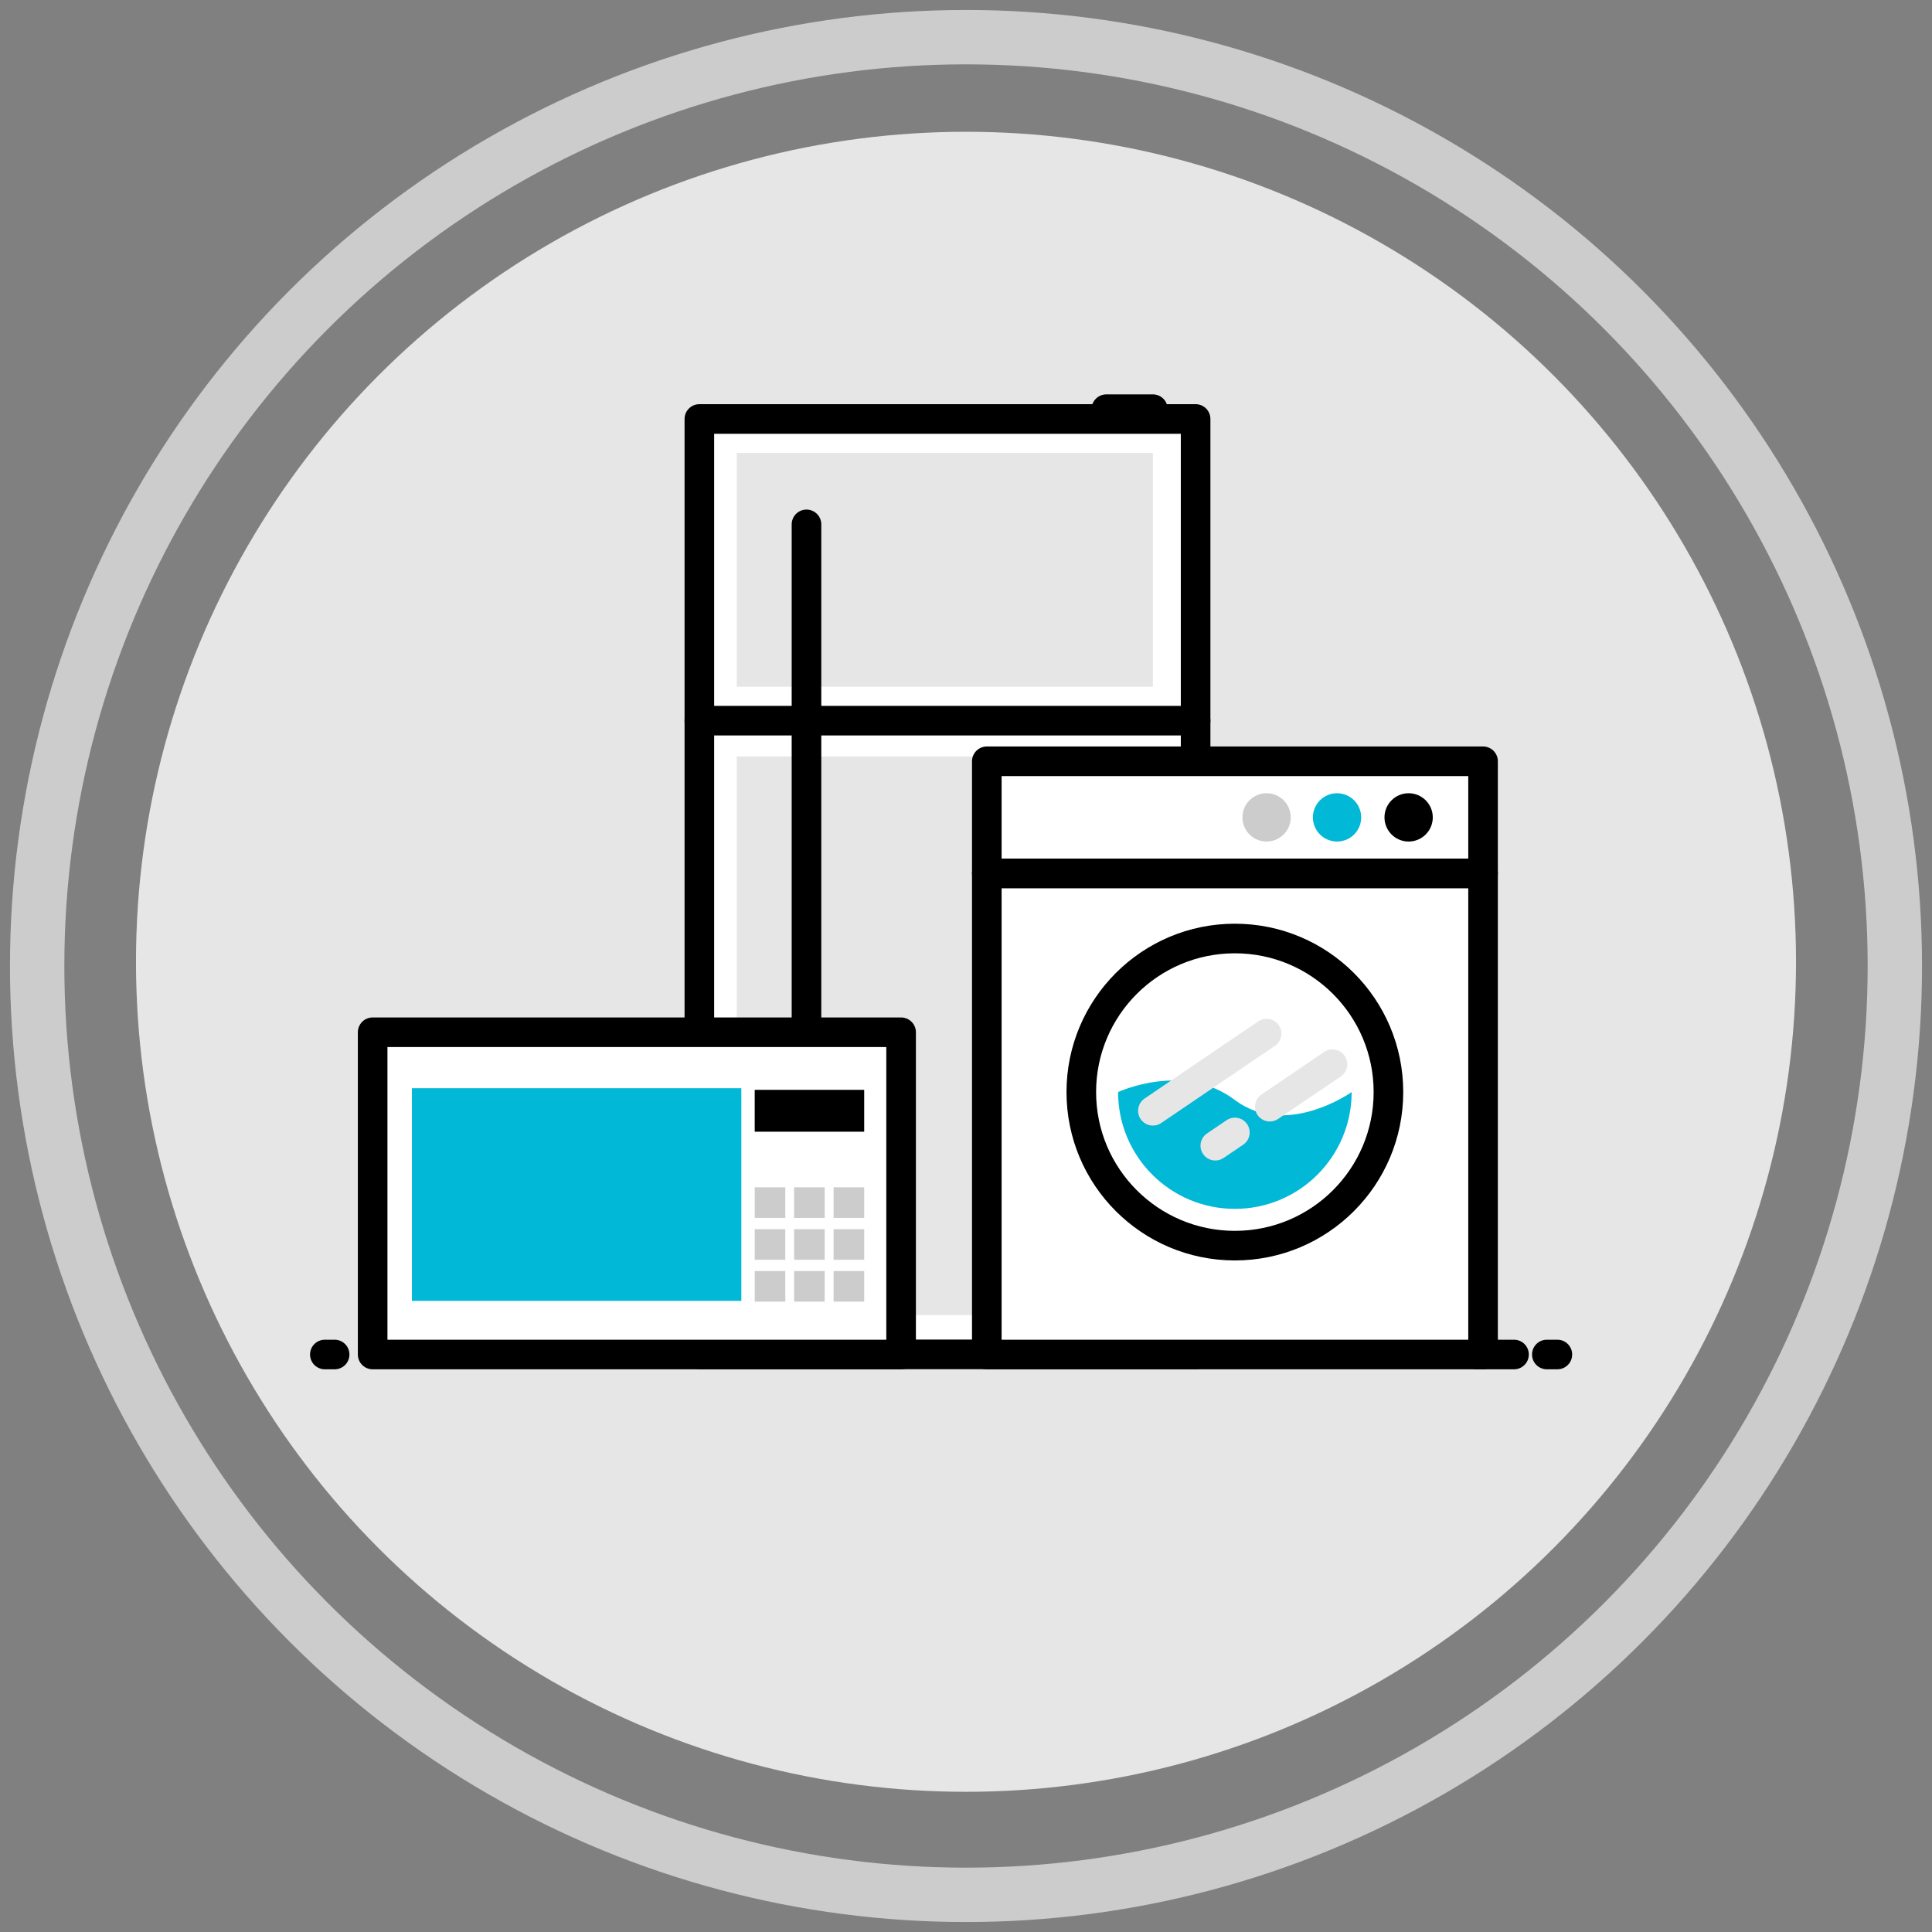 <?xml version="1.0" encoding="UTF-8"?><svg id="Household-Consumer-Goods" xmlns="http://www.w3.org/2000/svg" viewBox="0 0 156 156"><rect x="0" y="0" width="156" height="156" fill="#808080" stroke="none"/><defs><style>.cls-1{fill:none;stroke:#ccc;stroke-miterlimit:10;stroke-width:4.39px;}.cls-2,.cls-3{stroke:#000;}.cls-2,.cls-3,.cls-4{stroke-linecap:round;stroke-linejoin:round;stroke-width:2.39px;}.cls-2,.cls-5{fill:#01b8d7;}.cls-3,.cls-4{fill:#fff;}.cls-6{fill:#e6e6e6;}.cls-4{stroke:#e6e6e6;}.cls-7{fill:#ccc;}</style></defs><circle class="cls-1" cx="78" cy="78" r="75"/><circle class="cls-6" cx="78" cy="77.66" r="67.02"/><rect class="cls-3" x="56.47" y="33.83" width="40.07" height="75.53"/><line class="cls-3" x1="56.47" y1="58.19" x2="96.54" y2="58.19"/><line class="cls-2" x1="89.33" y1="33.04" x2="93.09" y2="33.04"/><rect class="cls-6" x="59.49" y="36.57" width="33.6" height="18.88"/><rect class="cls-6" x="59.49" y="61.08" width="33.6" height="45.11"/><rect class="cls-3" x="79.68" y="70.52" width="40.07" height="38.85"/><rect class="cls-3" x="79.68" y="61.47" width="40.07" height="9.05"/><circle class="cls-3" cx="99.71" cy="88.18" r="12.4"/><path class="cls-5" d="M109.14,88.18c0,5.21-4.22,9.43-9.43,9.43s-9.43-4.22-9.43-9.43c0,0,5.29-2.48,9.43,.64s9.43-.64,9.43-.64Z"/><line class="cls-4" x1="93.09" y1="89.69" x2="102.27" y2="83.46"/><line class="cls-4" x1="102.53" y1="89.36" x2="107.59" y2="85.93"/><line class="cls-4" x1="98.13" y1="92.51" x2="99.71" y2="91.44"/><circle class="cls-5" cx="107.96" cy="66" r="1.95"/><circle class="cls-7" cx="102.27" cy="66" r="1.95"/><circle cx="113.74" cy="66" r="1.95"/><line class="cls-2" x1="65.12" y1="42.34" x2="65.12" y2="98.99"/><rect class="cls-3" x="30.09" y="83.35" width="42.67" height="26.02"/><rect class="cls-5" x="33.26" y="87.87" width="26.6" height="17.17"/><rect x="60.94" y="88" width="8.84" height="3.38"/><rect class="cls-7" x="60.94" y="95.87" width="2.47" height="2.47"/><rect class="cls-7" x="64.12" y="95.87" width="2.47" height="2.47"/><rect class="cls-7" x="67.31" y="95.87" width="2.47" height="2.47"/><rect class="cls-7" x="60.94" y="99.25" width="2.47" height="2.47"/><rect class="cls-7" x="64.12" y="99.25" width="2.47" height="2.47"/><rect class="cls-7" x="67.31" y="99.25" width="2.47" height="2.47"/><rect class="cls-7" x="60.94" y="102.63" width="2.47" height="2.47"/><rect class="cls-7" x="64.12" y="102.63" width="2.47" height="2.47"/><rect class="cls-7" x="67.31" y="102.63" width="2.47" height="2.47"/><line class="cls-3" x1="122.25" y1="109.37" x2="119.25" y2="109.37"/><line class="cls-3" x1="124.9" y1="109.37" x2="125.75" y2="109.37"/><line class="cls-3" x1="27.02" y1="109.37" x2="26.23" y2="109.37"/></svg>